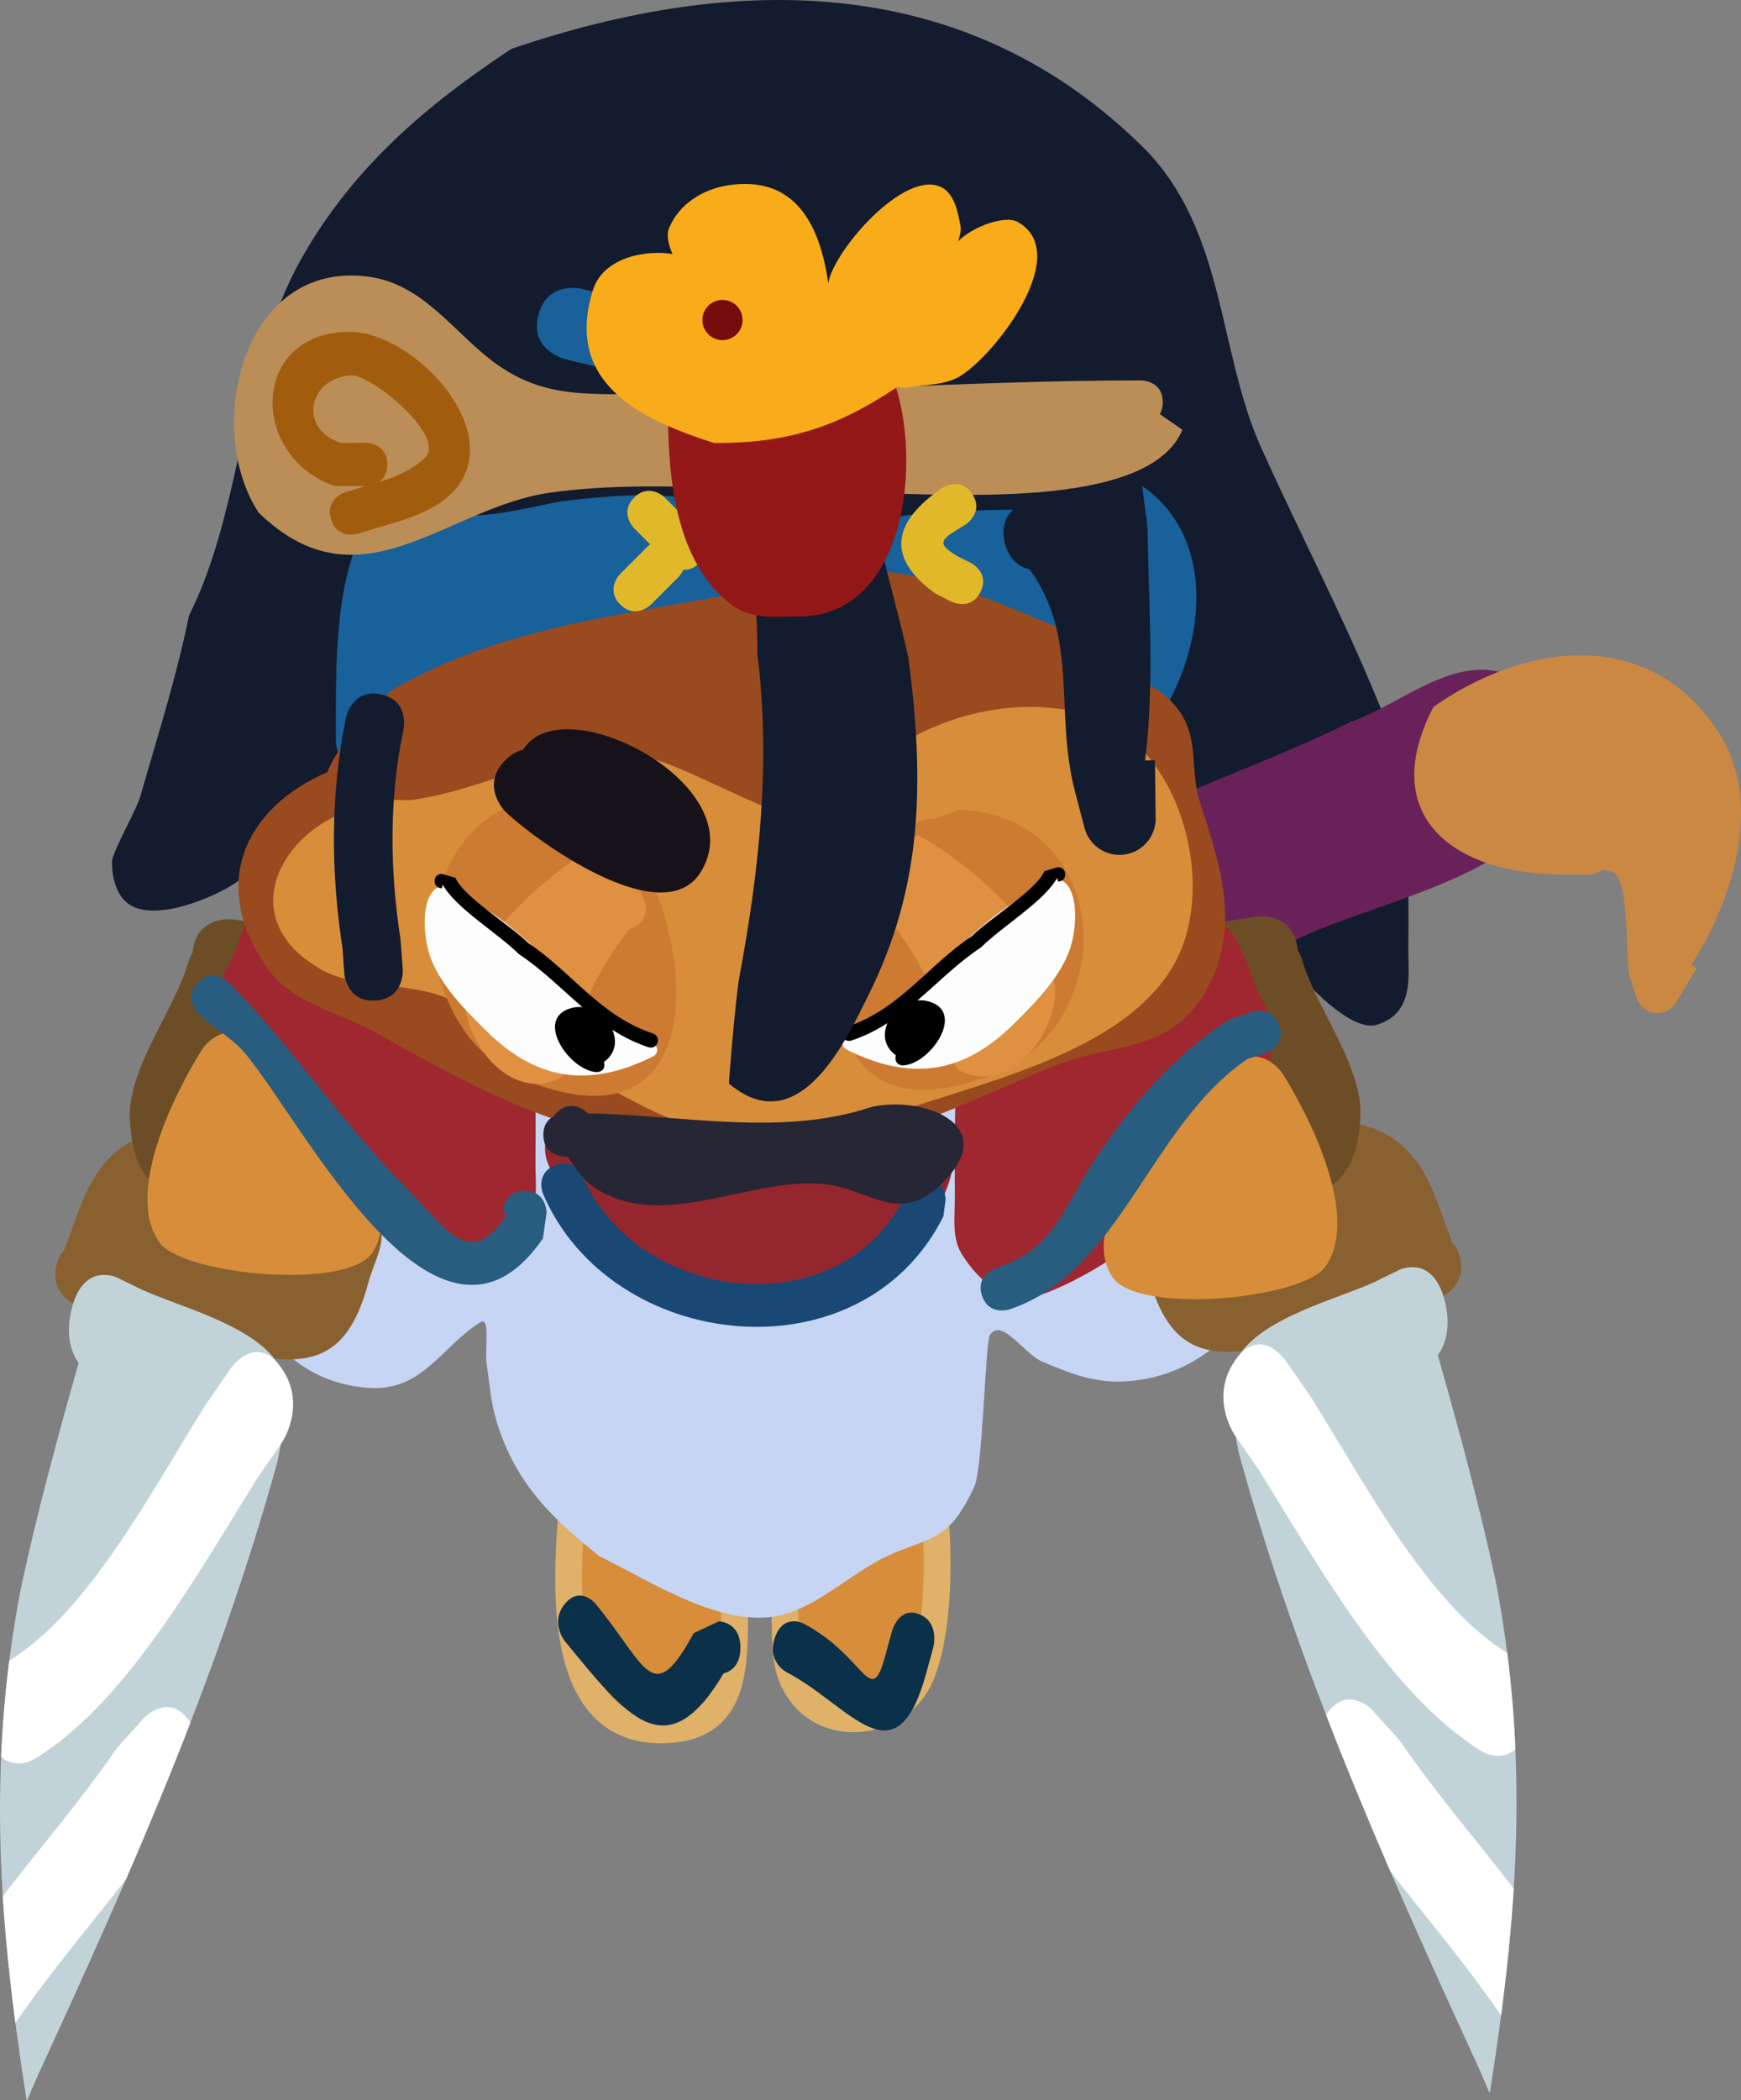 <svg version="1.1" xmlns="http://www.w3.org/2000/svg" xmlns:xlink="http://www.w3.org/1999/xlink" width="64.934" height="78.29" viewBox="0,0,64.934,78.29"><rect x="0" y="0" width="64.934" height="78.29" fill="#808080" stroke="none"/><g transform="translate(-207.533,-140.855)"><g data-paper-data="{&quot;isPaintingLayer&quot;:true}" fill-rule="nonzero" stroke-linecap="butt" stroke-linejoin="miter" stroke-miterlimit="10" stroke-dasharray="" stroke-dashoffset="0" style="mix-blend-mode: normal"><path d="M228.903,196.842c0.348,-3.803 1.821,-4.831 4.926,-5.208c1.971,-0.393 5.157,-1.271 6.895,0.333c1.951,1.8 2.354,9.897 0.845,11.891c-1.12,1.48 -3.708,1.536 -4.514,-0.517c-0.447,-1.139 -0.027,-3.057 -0.518,-4.443c-0.716,-1.169 -1.567,-0.605 -1.601,0.825c-0.063,2.6 0.419,5.483 -2.553,5.616c-3.973,0.177 -3.809,-4.94 -3.499,-8.375c0,0 0.004,-0.048 0.02,-0.122z" fill="#d78d39" stroke="#dfb169" stroke-width="1"/><path d="M216.454,178.777l0.109,-0.909c0.629,-3.326 1.299,-4.243 4.131,-4.414c7.231,0.679 14.385,1.239 21.618,1.42c3.553,0.089 8.462,-0.825 11.436,2.197c1.86,1.89 1.879,5.071 2.168,7.742c-0.669,3.954 -2.645,7.2 -6.241,7.525c-1.23,0.111 -2.147,-0.248 -3.282,-0.729c-0.662,-0.28 -1.497,-1.65 -1.939,-0.989c-0.176,0.263 -0.261,4.954 -0.582,5.651c-0.953,2.073 -1.617,1.861 -3.159,2.551c-1.377,0.616 -2.663,1.942 -4.116,2.258c-2.158,0.47 -4.76,-1.257 -6.724,-2.221c-1.671,-1.354 -3.09,-2.626 -3.822,-5.024c-0.21,-0.689 -0.264,-1.435 -0.37,-2.158c-0.075,-0.511 0.148,-1.769 -0.231,-1.531c-1.474,0.922 -2.162,2.597 -4.192,2.446c-5.657,-0.423 -6.397,-8.622 -4.805,-13.816z" fill="#c5d5f3" stroke="none" stroke-width="0.5"/><path d="M235.148,202.283c0,0.683 -0.39,0.892 -0.628,0.956c-2.137,3.584 -3.603,1.613 -5.918,-1.203c0,0 -0.572,-0.696 0,-1.393c0.572,-0.696 1.145,0 1.145,0c1.928,2.346 2.11,3.922 3.661,1.093l0.932,-0.438c0,0 0.809,0 0.809,0.985z" fill="#0b304a" stroke="none" stroke-width="0.5"/><path d="M241.826,201.034c0.768,0.311 0.512,1.246 0.512,1.246l-0.258,0.942c-1.137,4.152 -2.825,1.205 -5.218,-0.035c0,0 -0.744,-0.388 -0.425,-1.293c0.319,-0.905 1.063,-0.517 1.063,-0.517c2.318,1.216 2.497,3.222 3.045,1.222l0.258,-0.942c0,0 0.256,-0.934 1.024,-0.623z" fill="#0b304a" stroke="none" stroke-width="0.5"/><path d="M251.331,170.164c-0.089,-0.057 -0.142,-0.11 -0.142,-0.11l-0.618,-0.64c-1.662,-2.519 -5.543,-5.394 -8.254,-6.721c-6.511,-4.326 -15.46,-3.201 -19.837,3.364c-1.896,2.791 -3.234,5.763 -6.177,7.721c-0.819,0.545 -3.045,1.49 -4.008,0.75c-0.435,-0.335 -0.588,-0.99 -0.587,-1.539c0.001,-0.355 0.913,-1.934 1.058,-2.443c0.652,-2.278 1.338,-4.406 1.819,-6.75c2.035,-4.053 1.919,-9.267 4.18,-13.283c1.915,-3.401 4.669,-5.745 7.85,-7.84c8.394,-2.853 17.013,-2.87 23.652,3.77c2.986,3.088 2.692,7.522 4.3,11.091c1.62,3.597 3.555,7.238 4.944,10.951c0.527,2.611 0.578,5.042 0.548,7.711c-0.011,0.991 0.252,2.419 -1.167,2.86c-0.892,0.277 -2.407,-1.306 -2.85,-1.83c-1.814,-2.141 -3.126,-4.683 -4.696,-7.036c0,0 -0.006,-0.009 -0.015,-0.025z" fill="#131b2e" stroke="none" stroke-width="0.5"/><path d="M260.593,189.398c-0.167,0.093 -0.299,0.131 -0.299,0.131c-1.609,0.459 -3.178,0.988 -4.804,1.387c-2.81,0.69 -4.327,0.498 -5.136,-2.537c-0.195,-0.732 -0.694,-1.531 -0.414,-2.236c0.722,-1.819 6.323,-3.84 8.282,-3.379c2.391,0.563 2.764,2.563 3.491,4.453l0.075,0.054c0,0 0.748,1.122 -0.374,1.871c-0.303,0.202 -0.579,0.268 -0.821,0.256z" data-paper-data="{&quot;index&quot;:null}" fill="#89602f" stroke="none" stroke-width="0.5"/><path d="M261.16,191.378c0.782,2.747 1.542,5.548 2.156,8.403c1.298,6.725 0.794,12.656 -0.213,19.075c-0.007,0.001 -0.014,0.003 -0.021,0.004l-0.382,-0.886c-3.376,-7.333 -6.702,-14.746 -8.963,-22.951c-0.247,-1.246 -0.439,-2.591 -0.177,-3.279c0.678,-1.781 4.239,-2.538 5.488,-3.22l0.683,-0.332c0,0 1.28,-0.619 1.706,1.237c0.216,0.94 -0.006,1.563 -0.277,1.948z" data-paper-data="{&quot;index&quot;:null}" fill="#c1d3d9" stroke="none" stroke-width="0.5"/><path d="M253.585,191.586c0.954,-1.383 1.908,0 1.908,0l0.979,1.421c2.084,3.356 4.362,7.673 7.277,9.47c0.155,1.214 0.253,2.406 0.304,3.585c-0.562,0.499 -1.233,0.093 -1.233,0.093c-3.355,-2.062 -5.902,-6.579 -8.305,-10.454l-0.929,-1.347c0,0 -0.954,-1.383 0,-2.767z" data-paper-data="{&quot;index&quot;:null}" fill="#ffffff" stroke="none" stroke-width="0.5"/><path d="M258.74,204.629l0.993,1.104c1.351,1.961 2.838,3.683 4.257,5.524c-0.098,1.569 -0.262,3.135 -0.47,4.721c-0.049,-0.058 -0.076,-0.097 -0.076,-0.097c-1.283,-1.865 -2.694,-3.514 -4.051,-5.257c-0.832,-1.923 -1.639,-3.866 -2.402,-5.843c0.788,-1.197 1.749,-0.152 1.749,-0.152z" data-paper-data="{&quot;index&quot;:null}" fill="#ffffff" stroke="none" stroke-width="0.5"/><path d="M237.089,176.465c0.034,0.034 0.063,0.067 0.09,0.101c1.635,-0.552 3.39,-0.792 5.032,-1.333c2.409,-0.794 4.603,-2.42 6.85,-3.565c2.871,-1.463 5.96,-2.463 8.838,-3.9c1.78,-0.593 3.629,-2.375 5.66,-1.848c2.51,0.651 3.04,3.57 1.468,5.438c-2.112,2.51 -6.509,3.205 -9.35,4.619c-2.419,0.806 -4.547,2.184 -7.06,2.87c-4.609,1.259 -9.154,2.111 -13.7,3.62c-0.69,0.138 -1.38,0.288 -2.047,0.511l-0.033,-0.003l0.003,0.011l-1.015,0.254c-0.068,0.019 -0.14,0.029 -0.214,0.029c-0.447,0 -0.809,-0.362 -0.809,-0.809c0,-0.285 0.148,-0.536 0.371,-0.68l0.764,-0.509l0.028,0.042c1.21,-1.497 2.558,-2.856 3.621,-4.466l0.359,-0.382c0,0 0.572,-0.572 1.145,0z" fill="#692259" stroke="none" stroke-width="0.5"/><path d="M267.298,173.278c-0.234,0.179 -0.53,0.179 -0.53,0.179h-1.033c-4.012,-0.036 -6.844,-2.196 -4.738,-6.251c3.334,-2.34 7.957,-3.075 10.592,0.885c1.721,2.586 0.655,6.156 -0.965,8.73l0.196,0.117l-0.767,1.278c-0.14,0.242 -0.402,0.406 -0.702,0.406c-0.364,0 -0.672,-0.24 -0.774,-0.571l-0.252,-0.757c-0.191,-0.596 0.019,-3.672 -0.647,-3.932c-0.094,-0.037 -0.224,-0.063 -0.379,-0.083z" fill="#cb8843" stroke="none" stroke-width="0.5"/><path d="M229.672,185.986c-0.037,0.005 -0.076,0.007 -0.116,0.007c-0.49,0 -0.683,-0.37 -0.76,-0.663c-0.698,-0.738 -1.414,-1.422 -0.511,-2.985c0.377,-0.652 2.67,-0.621 3.325,-0.675c3.162,-0.26 6.795,-0.312 9.929,0.171c2.708,1.035 1.438,4.239 -0.493,5.661c-4.003,2.949 -8.08,1.99 -11.373,-1.517z" fill="#95262e" stroke="none" stroke-width="0.5"/><path d="M211.034,189.683c-0.241,0.012 -0.517,-0.054 -0.821,-0.256c-1.122,-0.748 -0.374,-1.871 -0.374,-1.871l0.075,-0.054c0.727,-1.891 1.1,-3.89 3.491,-4.453c1.959,-0.461 7.56,1.56 8.282,3.379c0.28,0.704 -0.219,1.503 -0.414,2.236c-0.809,3.036 -2.326,3.227 -5.136,2.537c-1.626,-0.399 -3.195,-0.928 -4.804,-1.387c0,0 -0.132,-0.038 -0.299,-0.131z" data-paper-data="{&quot;index&quot;:null}" fill="#89602f" stroke="none" stroke-width="0.5"/><path d="M210.467,191.663c-0.271,-0.386 -0.493,-1.008 -0.277,-1.948c0.427,-1.856 1.706,-1.237 1.706,-1.237l0.683,0.332c1.25,0.682 4.811,1.439 5.488,3.22c0.262,0.688 0.07,2.033 -0.177,3.279c-2.261,8.205 -5.587,15.618 -8.963,22.951l-0.382,0.886c-0.007,-0.001 -0.014,-0.003 -0.021,-0.004c-1.007,-6.419 -1.51,-12.35 -0.213,-19.075c0.614,-2.855 1.374,-5.655 2.156,-8.403z" data-paper-data="{&quot;index&quot;:null}" fill="#c1d3d9" stroke="none" stroke-width="0.5"/><path d="M218.042,191.871c0.954,1.383 0,2.767 0,2.767l-0.929,1.347c-2.403,3.875 -4.95,8.392 -8.305,10.454c0,0 -0.671,0.405 -1.233,-0.093c0.051,-1.179 0.149,-2.371 0.304,-3.585c2.915,-1.797 5.193,-6.114 7.277,-9.47l0.979,-1.421c0,0 0.954,-1.383 1.908,0z" data-paper-data="{&quot;index&quot;:null}" fill="#ffffff" stroke="none" stroke-width="0.5"/><path d="M214.636,205.066c-0.764,1.977 -1.57,3.92 -2.402,5.843c-1.357,1.743 -2.767,3.393 -4.051,5.257c0,0 -0.027,0.039 -0.076,0.097c-0.208,-1.585 -0.371,-3.152 -0.47,-4.721c1.418,-1.841 2.906,-3.563 4.257,-5.524l0.993,-1.104c0,0 0.961,-1.045 1.749,0.152z" data-paper-data="{&quot;index&quot;:null}" fill="#ffffff" stroke="none" stroke-width="0.5"/><path d="M255.936,176.274c0.116,0.192 0.161,0.352 0.161,0.352c0.51,1.813 2.311,4.022 2.172,5.927c-0.165,2.249 -0.927,2.433 -2.563,3.446c-3.918,2.426 -6.308,0.2 -7.781,-3.53c-0.915,-2.317 -2.076,-4.013 0.292,-5.956c1.034,-0.848 3.496,-1.073 4.788,-1.274l1.378,-0.212c0,0 1.333,-0.205 1.538,1.128c0.006,0.041 0.011,0.08 0.015,0.119z" data-paper-data="{&quot;index&quot;:null}" fill="#6d4d25" stroke="none" stroke-width="0.5"/><path d="M214.711,176.38c0.003,-0.039 0.008,-0.078 0.015,-0.119c0.205,-1.333 1.538,-1.128 1.538,-1.128l1.378,0.212c1.292,0.201 3.754,0.426 4.788,1.274c2.368,1.943 1.208,3.639 0.292,5.956c-1.473,3.73 -3.863,5.956 -7.781,3.53c-1.637,-1.013 -2.399,-1.197 -2.563,-3.446c-0.139,-1.905 1.661,-4.114 2.172,-5.927c0,0 0.046,-0.16 0.161,-0.352z" fill="#6d4d25" stroke="none" stroke-width="0.5"/><path d="M228.039,179.327c0,0.452 0.24,1.891 -0.316,2.103c-0.804,0.307 -2.1,-1.439 -2.199,-2.06c-0.163,-1.027 0.555,-2.406 1.097,-3.228c0.819,-1.229 2.807,-6.473 5.061,-4.362l0.154,0.301c0,0 0.121,0.241 -0.121,0.362c-0.068,0.034 -0.126,0.039 -0.174,0.029c-1.909,1.268 -3.525,4.582 -3.503,6.854z" data-paper-data="{&quot;index&quot;:null}" fill="#dc8f40" stroke="none" stroke-width="0.5"/><path d="M240.88,173.147c-0.049,0.01 -0.107,0.004 -0.174,-0.029c-0.241,-0.121 -0.121,-0.362 -0.121,-0.362l0.154,-0.301c2.254,-2.111 4.242,3.133 5.061,4.362c0.542,0.821 1.26,2.201 1.097,3.228c-0.099,0.621 -1.395,2.367 -2.199,2.06c-0.556,-0.213 -0.316,-1.651 -0.316,-2.103c0.022,-2.272 -1.594,-5.586 -3.503,-6.854z" fill="#dc8f40" stroke="none" stroke-width="0.5"/><path d="M215.682,178.674c-0.265,-0.572 0.043,-1.188 0.043,-1.188l0.59,-1.171c1.235,-3.973 3.397,-3.857 7.054,-3.36c1.657,0.552 2.35,0.449 3.263,2.224c0.966,1.878 0.884,6.827 0.871,9.004c-0.004,0.715 0.125,1.518 -0.242,2.131c-0.454,0.759 -1.187,1.476 -2.045,1.692c-0.727,0.182 -2.989,-1.074 -3.595,-1.534c-2.36,-1.79 -4.279,-4.658 -5.749,-7.174c0,0 -0.157,-0.269 -0.191,-0.625z" fill="#9f2730" stroke="none" stroke-width="0.5"/><path d="M254.777,180.559c-1.469,2.516 -3.389,5.384 -5.749,7.174c-0.606,0.46 -2.868,1.716 -3.595,1.534c-0.858,-0.215 -1.591,-0.932 -2.045,-1.692c-0.367,-0.614 -0.238,-1.416 -0.242,-2.131c-0.013,-2.178 -0.095,-7.126 0.871,-9.004c0.913,-1.775 1.606,-1.672 3.263,-2.224c3.657,-0.496 5.819,-0.613 7.054,3.36l0.59,1.171c0,0 0.308,0.616 0.043,1.188c-0.034,0.355 -0.191,0.625 -0.191,0.625z" data-paper-data="{&quot;index&quot;:null}" fill="#9f2730" stroke="none" stroke-width="0.5"/><path d="M222.131,169.628c-0.24,-0.001 -0.481,-0.001 -0.722,-0c0,0 -1.349,0 -1.349,-1.349v0v-0.873c0,-3.944 0.172,-9.133 5.1,-9.38c2.19,0.27 4.147,-0.133 6.301,0.001c1.755,0.109 3.371,1.153 5.12,1.402c2.029,0.289 4.51,0.031 6.526,-0.177c2.237,-0.231 4.872,-1.787 7.046,-0.267c3.45,2.41 1.902,7.967 -0.613,10.008c-9.183,1.407 -18.194,0.657 -27.41,0.636c-0.182,0.106 -0.418,0.174 -0.722,0.174c-1.349,0 -1.349,-1.349 -1.349,-1.349v-0.175c0,-1.349 1.349,-1.349 1.349,-1.349c0.449,0.001 0.897,0.002 1.345,0.004c0.002,0.178 0.004,0.338 0.004,0.472v1.048c0,0 0,0.81 -0.627,1.174z" fill="#18619a" stroke="none" stroke-width="0.5"/><path d="M248.857,165.988c0.832,0.054 1.623,0.304 2.284,0.94c1.25,1.203 0.695,2.439 1.158,3.874c0.672,2.081 1.488,4.363 0.388,6.651c-1.306,2.718 -3.523,2.212 -5.809,3.129c-2.645,1.061 -4.735,2.213 -7.65,2.826c0,0 -1.32,0.278 -1.598,-1.042c-0.278,-1.32 1.042,-1.598 1.042,-1.598c2.796,-0.589 4.655,-1.674 7.192,-2.686c1.205,-0.481 2.77,-0.23 3.892,-1.065c1.637,-1.218 0.432,-3.98 0.016,-5.27c-0.303,-0.939 0.109,-2.167 -0.538,-2.911c-0.49,-0.563 -2.344,0.028 -2.964,0.113c-2.634,1.379 -4.499,5.616 -7.521,6.465c-2.827,0.795 -6.237,-3.117 -9.164,-3.662c-2.256,-0.42 -4.393,0.158 -6.536,0.59c-0.829,0.167 -1.843,0.794 -2.52,0.287c-0.089,-0.067 -0.172,-0.135 -0.249,-0.204c-1.254,0.84 -1.972,2.354 0.063,3.413c3.217,1.675 6.652,3.815 10.218,4.617l0.712,0.082c0,0 1.339,0.167 1.171,1.506c-0.167,1.339 -1.506,1.171 -1.506,1.171l-0.984,-0.13c-3.022,-0.712 -5.723,-2.23 -8.41,-3.74c-1.348,-0.757 -3.098,-1.051 -4.047,-2.41c-2.236,-3.203 -0.726,-6.015 2.238,-7.291c0.516,-1.214 1.696,-2.356 2.383,-3.042c3.702,-2.179 7.974,-2.746 12.149,-3.488c2.054,-0.365 4.462,-1.218 6.561,-0.915c2.319,0.335 4.653,1.421 6.805,2.318l0.959,0.933c0,0 0.176,0.22 0.266,0.539z" fill="#9a4a1f" stroke="none" stroke-width="0.5"/><path d="M220.876,170.978c0.392,-0.311 0.899,-0.311 0.899,-0.311l1.067,0.016c3.061,-0.406 5.441,-2.173 8.807,-1.587c1.445,0.252 5.314,2.61 6.298,2.288c2.303,-2.908 5.971,-4.81 9.838,-3.98c3.65,0.782 5.353,6.484 3.437,9.574c-2.101,3.388 -7.839,4.376 -11.346,5.726c-6.24,2.572 -10.326,-2.412 -15.754,-4.671c-1.243,-0.517 -3.431,-0.399 -4.497,-0.973c-3.521,-1.898 -1.59,-5.354 1.251,-6.082z" fill="#d78d39" stroke="none" stroke-width="0.5"/><path d="M217.492,180.221l0.454,0.328c1.275,1.417 4.85,4.78 3.497,6.974c-0.907,1.47 -7.09,0.852 -7.955,-0.34c-1.34,-1.848 0.598,-5.643 1.575,-7.197c0,0 0.724,-1.138 1.862,-0.414c0.309,0.196 0.48,0.423 0.567,0.649z" fill="#d78d39" stroke="none" stroke-width="0.5"/><path d="M253.518,180.478c1.138,-0.724 1.862,0.414 1.862,0.414c0.977,1.554 2.915,5.35 1.575,7.197c-0.865,1.192 -7.048,1.81 -7.955,0.34c-1.353,-2.194 2.223,-5.556 3.497,-6.974l0.454,-0.328c0.086,-0.226 0.258,-0.453 0.567,-0.649z" data-paper-data="{&quot;index&quot;:null}" fill="#d78d39" stroke="none" stroke-width="0.5"/><path d="M242.45,171.366l0.847,-0.32c5.861,0.228 6.135,8.167 1.038,9.963c-7.471,2.632 -5.964,-6.552 -2.915,-9.274c0,0 0.445,-0.388 1.031,-0.369z" fill="#cd7a32" stroke="none" stroke-width="0.5"/><path d="M230.247,171.244c3.048,2.924 4.555,12.787 -2.915,9.96c-5.097,-1.928 -4.823,-10.455 1.038,-10.7l0.847,0.344c0.586,-0.02 1.031,0.396 1.031,0.396z" data-paper-data="{&quot;index&quot;:null}" fill="#cd7a32" stroke="none" stroke-width="0.5"/><path d="M240.739,175.213c-0.051,-0.016 -0.103,-0.037 -0.158,-0.064c-0.724,-0.362 -0.362,-1.086 -0.362,-1.086l0.03,-0.007c0.209,-0.828 0.834,-1.54 1.496,-2.079c1.775,0.932 4.561,3.321 5.088,5.395c0.39,1.536 -1.385,4.322 -3.421,3.436c-0.441,-0.192 -0.298,-0.914 -0.457,-1.368c-0.562,-1.601 -1.167,-2.929 -2.216,-4.227z" fill="#df9040" stroke="none" stroke-width="0.5"/><path d="M228.797,179.719c-0.159,0.454 -0.016,1.176 -0.457,1.368c-2.036,0.886 -3.811,-1.899 -3.421,-3.436c0.526,-2.074 3.313,-4.463 5.088,-5.395c0.662,0.539 1.286,1.251 1.496,2.079l0.03,0.007c0,0 0.362,0.724 -0.362,1.086c-0.055,0.027 -0.108,0.049 -0.158,0.064c-1.049,1.298 -1.654,2.626 -2.216,4.227z" data-paper-data="{&quot;index&quot;:null}" fill="#df9040" stroke="none" stroke-width="0.5"/><path d="M239.297,179.482c0.038,-0.009 0.066,-0.009 0.066,-0.009h0.132c0.514,0.011 0.592,-0.258 1.03,-0.477c1.415,-1.415 3.487,-3.855 5.278,-4.75c1.501,-1.501 2.066,-0.031 1.74,1.6c-0.249,1.244 -1.327,2.308 -2.183,3.163c-1.858,1.846 -3.81,2.194 -6.249,0.974c0,0 -0.241,-0.121 -0.121,-0.362c0.085,-0.169 0.229,-0.16 0.307,-0.14z" fill="#fdfdfd" stroke="none" stroke-width="0.5"/><path d="M240.948,180.195c-0.442,-0.313 -0.494,-0.785 -0.318,-1.198c-0.405,0.258 -0.843,0.481 -1.339,0.647c0,0 -0.256,0.085 -0.341,-0.171c-0.085,-0.256 0.171,-0.341 0.171,-0.341c1.973,-0.654 3.014,-2.283 4.664,-3.383c0.631,-0.636 2.405,-1.714 2.701,-2.419l0.505,-0.149c0,0 0.27,0 0.27,0.27c0,0.27 -0.27,0.27 -0.27,0.27l-0.023,-0.149c-0.481,0.881 -2.066,1.824 -2.841,2.595c-0.887,0.591 -1.604,1.321 -2.376,1.983c0.142,-0.014 0.288,-0.002 0.436,0.041c1.385,0.405 0.013,2.364 -0.986,2.38c0,0 -0.27,0 -0.27,-0.27c0,-0.041 0.006,-0.076 0.017,-0.105z" fill="#000000" stroke="none" stroke-width="0.5"/><path d="M232.014,179.872c0.121,0.241 -0.121,0.362 -0.121,0.362c-2.439,1.22 -4.391,0.871 -6.249,-0.974c-0.856,-0.856 -1.934,-1.919 -2.183,-3.163c-0.326,-1.631 0.239,-3.101 1.74,-1.6c1.791,0.895 3.863,3.335 5.278,4.75c0.437,0.219 0.516,0.488 1.03,0.477h0.132c0,0 0.028,0 0.066,0.009c0.078,-0.02 0.222,-0.029 0.307,0.14z" data-paper-data="{&quot;index&quot;:null}" fill="#fdfdfd" stroke="none" stroke-width="0.5"/><path d="M230.074,180.55c0,0.27 -0.27,0.27 -0.27,0.27c-0.998,-0.016 -2.37,-1.975 -0.986,-2.38c0.148,-0.043 0.294,-0.055 0.436,-0.041c-0.772,-0.661 -1.489,-1.392 -2.376,-1.983c-0.775,-0.77 -2.36,-1.714 -2.841,-2.595l-0.023,0.149c0,0 -0.27,0 -0.27,-0.27c0,-0.27 0.27,-0.27 0.27,-0.27l0.505,0.149c0.296,0.704 2.07,1.783 2.701,2.419c1.65,1.1 2.692,2.729 4.664,3.383c0,0 0.256,0.085 0.171,0.341c-0.085,0.256 -0.341,0.171 -0.341,0.171c-0.495,-0.166 -0.934,-0.388 -1.339,-0.647c0.176,0.412 0.124,0.885 -0.318,1.198c0.011,0.029 0.017,0.064 0.017,0.105z" data-paper-data="{&quot;index&quot;:null}" fill="#000000" stroke="none" stroke-width="0.5"/><path d="M242.962,154.012c2.19,1.227 3.678,1.788 4.81,3.318l0.409,-0.292l0.864,1.21c0.164,0.223 0.26,0.499 0.26,0.797c0,0.745 -0.604,1.349 -1.349,1.349c-0.178,0 -0.347,-0.034 -0.503,-0.097l-1.195,-0.448c-1.066,0.012 -5.605,-0.018 -6.055,0.592c-0.043,0.059 1.161,4.51 1.232,5.073c0.561,4.49 0.532,8.357 -1.529,12.472c-0.734,1.466 -2.528,5.506 -5.182,3.264c-0.021,-0.018 0.258,-3.291 0.379,-3.94c0.745,-3.99 1.186,-8.006 0.678,-12.069c-0.003,-5.855 -1.549,-6.34 -7.062,-5.729c-1.414,0.157 -4.853,1.421 -5.77,-0.496c-0.501,-1.047 3.06,-5.036 3.881,-5.721c0.366,-0.306 0.771,-0.59 1.215,-0.765c-0.607,-0.763 -0.898,-2.879 -0.976,-3.193c-1.322,-11.008 21.424,-10.284 17.451,2.1c-0.404,1.26 -0.842,1.726 -1.558,2.574z" fill="#131b2e" stroke="none" stroke-width="0.5"/><path d="M227.046,168.803c1.441,-2.391 8.632,1.326 6.621,4.562c-1.436,2.311 -6.303,-1.292 -7.289,-2.259c0,0 -0.954,-0.954 0,-1.908c0.227,-0.227 0.454,-0.346 0.668,-0.395z" fill="#17111a" stroke="none" stroke-width="0.5"/><path d="M244.738,152.493c0.265,1.323 -1.058,1.587 -1.058,1.587l-0.664,0.115c-4.516,1.665 -9.838,1.191 -14.423,0.046c0,0 -1.309,-0.327 -0.982,-1.636c0.327,-1.309 1.636,-0.982 1.636,-0.982c4.014,1.004 8.867,1.56 12.822,0.046l1.082,-0.234c0,0 1.323,-0.265 1.587,1.058z" fill="#18619a" stroke="none" stroke-width="0.5"/><path d="M241.993,184.768c0.809,0 0.809,0.809 0.809,0.809l-0.085,0.626c-3.066,6.106 -12.391,5.074 -14.926,-0.835c0,0 -0.319,-0.744 0.425,-1.063c0.744,-0.319 1.063,0.425 1.063,0.425c1.998,4.667 9.552,5.649 11.99,0.749l-0.085,0.098c0,0 0,-0.809 0.809,-0.809z" fill="#194875" stroke="none" stroke-width="0.5"/><path d="M221.544,178.153c-1.091,0.079 -1.171,-1.012 -1.171,-1.012l-0.065,-0.941c-0.441,-2.86 -0.455,-5.761 0.135,-8.613c0,0 0.224,-1.071 1.295,-0.847c1.071,0.224 0.847,1.295 0.847,1.295c-0.546,2.591 -0.515,5.237 -0.115,7.833l0.085,1.116c0,0 0.079,1.091 -1.012,1.171z" fill="#131b2e" stroke="none" stroke-width="0.5"/><path d="M245.945,162.083c-0.363,-0.083 -0.76,-0.327 -0.928,-0.965c-0.343,-1.305 0.962,-1.647 0.962,-1.647l0.01,0.008c0.368,-0.138 0.729,-0.29 1.087,-0.453l0.765,-0.751c0.165,-0.168 0.375,-0.295 0.619,-0.359c0.721,-0.189 1.458,0.241 1.647,0.962c0.016,0.062 0.028,0.124 0.035,0.186l0.183,1.375l-0.025,0.003l0.033,0.078c0.042,3.058 0.265,5.843 -0.092,8.682l0.368,-0.004l0.026,2.132c0.021,0.616 -0.385,1.186 -1.006,1.349c-0.721,0.189 -1.458,-0.241 -1.647,-0.962l-0.355,-1.351c-0.781,-3.035 0.162,-5.682 -1.683,-8.281z" fill="#131b2e" stroke="none" stroke-width="0.5"/><path d="M250.788,156.292l0.846,0.584c-1.27,3.053 -8.926,2.361 -11.872,2.361c-3.689,-0.024 -8.064,-0.543 -11.749,-0.01c-3.882,0.561 -7.029,4.409 -10.827,0.747c-2.068,-3.121 -0.645,-9.456 4.113,-8.801c2.058,0.283 3.187,2.129 4.734,3.241c1.583,1.138 3.027,1.138 4.88,1.138c6.424,0 12.699,-0.516 19.178,-0.516c0,0 0.809,0 0.809,0.809c0,0.19 -0.045,0.335 -0.113,0.446z" fill="#bb8e57" stroke="none" stroke-width="0.5"/><path d="M221.979,158.17c0,0.349 -0.15,0.547 -0.321,0.66c0.619,-0.195 1.215,-0.439 1.709,-0.893c0.873,-0.802 -2.002,-3.12 -2.714,-3.089c-1.631,0.071 -2.019,2.02 -0.387,2.523l0.903,-0.01c0,0 0.809,0 0.809,0.809zM221.159,158.979l-1.152,-0.01c-3.213,-1.106 -3.136,-5.811 0.646,-5.74c2.234,0.042 5.584,3.458 4,5.691c-0.806,1.136 -2.54,1.423 -3.744,1.826c0,0 -0.768,0.256 -1.024,-0.512c-0.256,-0.768 0.512,-1.024 0.512,-1.024c0.25,-0.083 0.506,-0.156 0.762,-0.231z" fill="#a25c0d" stroke="none" stroke-width="0.5"/><path d="M232.846,162.358l-1.033,1.033c0,0 -0.572,0.572 -1.145,0c-0.572,-0.572 0,-1.145 0,-1.145l1.033,-1.033c0,0 0.029,-0.029 0.08,-0.067c-0.241,-0.241 -0.475,-0.475 -0.596,-0.596c0,0 -0.572,-0.572 0,-1.145c0.572,-0.572 1.145,0 1.145,0c0.258,0.258 0.516,0.516 0.775,0.775l0.516,0.516c0,0 0.572,0.572 0,1.145c-0.208,0.208 -0.417,0.265 -0.598,0.253c-0.075,0.161 -0.177,0.264 -0.177,0.264z" fill="#e2b82b" stroke="none" stroke-width="0.5"/><path d="M244.101,162.922c-0.362,0.724 -1.086,0.362 -1.086,0.362l-0.603,-0.309c-1.884,-1.358 -1.549,-2.686 0.258,-3.929c0,0 0.673,-0.449 1.122,0.224c0.449,0.673 -0.224,1.122 -0.224,1.122c-0.874,0.557 -1.252,0.663 -0.258,1.235l0.429,0.208c0,0 0.724,0.362 0.362,1.086z" fill="#e2b82b" stroke="none" stroke-width="0.5"/><path d="M255.249,179.089c0.256,0.768 -0.512,1.024 -0.512,1.024l-0.675,0.217c-3.65,2.479 -4.718,7.95 -8.879,9.337c0,0 -0.768,0.256 -1.024,-0.512c-0.256,-0.768 0.512,-1.024 0.512,-1.024c2.242,-0.747 2.493,-2.233 3.714,-4.071c1.363,-2.051 2.901,-3.828 4.966,-5.184l0.874,-0.299c0,0 0.768,-0.256 1.024,0.512z" fill="#285d80" stroke="none" stroke-width="0.5"/><path d="M227.109,185.25c0.809,0 0.809,0.809 0.809,0.809l-0.136,0.965c-3.908,5.683 -8.887,-4.23 -11.093,-6.886c-0.496,-0.598 -1.222,-0.965 -1.773,-1.513c0,0 -0.572,-0.572 0,-1.145c0.572,-0.572 1.145,0 1.145,0c2.43,2.444 4.243,5.287 6.714,7.747c1.274,1.268 2.258,3.097 3.661,0.898l-0.136,-0.068c0,0 0,-0.809 0.809,-0.809z" fill="#285d80" stroke="none" stroke-width="0.5"/><path d="M227.798,183.167c0,-0.389 0.187,-0.591 0.381,-0.696c0.032,-0.045 0.07,-0.09 0.115,-0.135c0.572,-0.572 1.145,0 1.145,0c0.008,0.008 0.016,0.016 0.024,0.024c3.474,0.053 7.203,0.881 10.54,-0.229c1.858,-0.456 4.959,0.616 2.645,2.857c-1.611,1.561 -2.675,0.191 -4.356,0.01c-2.772,-0.299 -6.046,1.82 -8.6,0.121c-0.421,-0.28 -0.689,-0.727 -0.988,-1.143h-0.095c0,0 -0.809,0 -0.809,-0.809z" fill="#262634" stroke="none" stroke-width="0.5"/><path d="M232.448,156.41c-0.144,-0.118 -0.26,-0.309 -0.26,-0.615c0,-0.809 0.809,-0.809 0.809,-0.809h0.258c2.532,0.014 5.011,-0.527 7.445,-0.364c1.305,2.908 0.786,9.176 -3.314,9.213c-0.836,0.008 -1.816,0.134 -2.557,-0.424c-2.07,-1.56 -2.359,-4.624 -2.382,-7.001z" fill="#941717" stroke="none" stroke-width="0.5"/><path d="M241.003,155.276c-2.116,1.418 -3.978,2.118 -6.844,2.092c-2.688,-0.863 -5.59,-2.202 -4.518,-5.682c0.4,-1.299 2.093,-1.517 2.976,-1.359c-0.142,-0.308 -0.229,-0.701 -0.148,-0.916c0.353,-0.94 1.283,-1.502 2.207,-1.646c2.531,-0.395 3.442,1.494 3.749,3.649c0.183,-1.197 2.857,-4.285 4.231,-3.574c0.482,0.25 0.608,0.934 0.705,1.468c0.023,0.127 -0.024,0.337 -0.094,0.541c0.566,-0.564 1.762,-0.982 2.229,-0.718c2.15,1.216 -1.076,5.258 -2.316,5.834c-0.55,0.255 -1.191,0.225 -1.787,0.337c0,0 -0.185,0.031 -0.391,-0.026z" fill="#f9ac19" stroke="none" stroke-width="0.5"/><path d="M233.73,152.785c0,-0.414 0.336,-0.75 0.75,-0.75c0.414,0 0.75,0.336 0.75,0.75c0,0.414 -0.336,0.75 -0.75,0.75c-0.414,0 -0.75,-0.336 -0.75,-0.75z" fill="#770c0c" stroke="none" stroke-width="0.5"/></g></g></svg>